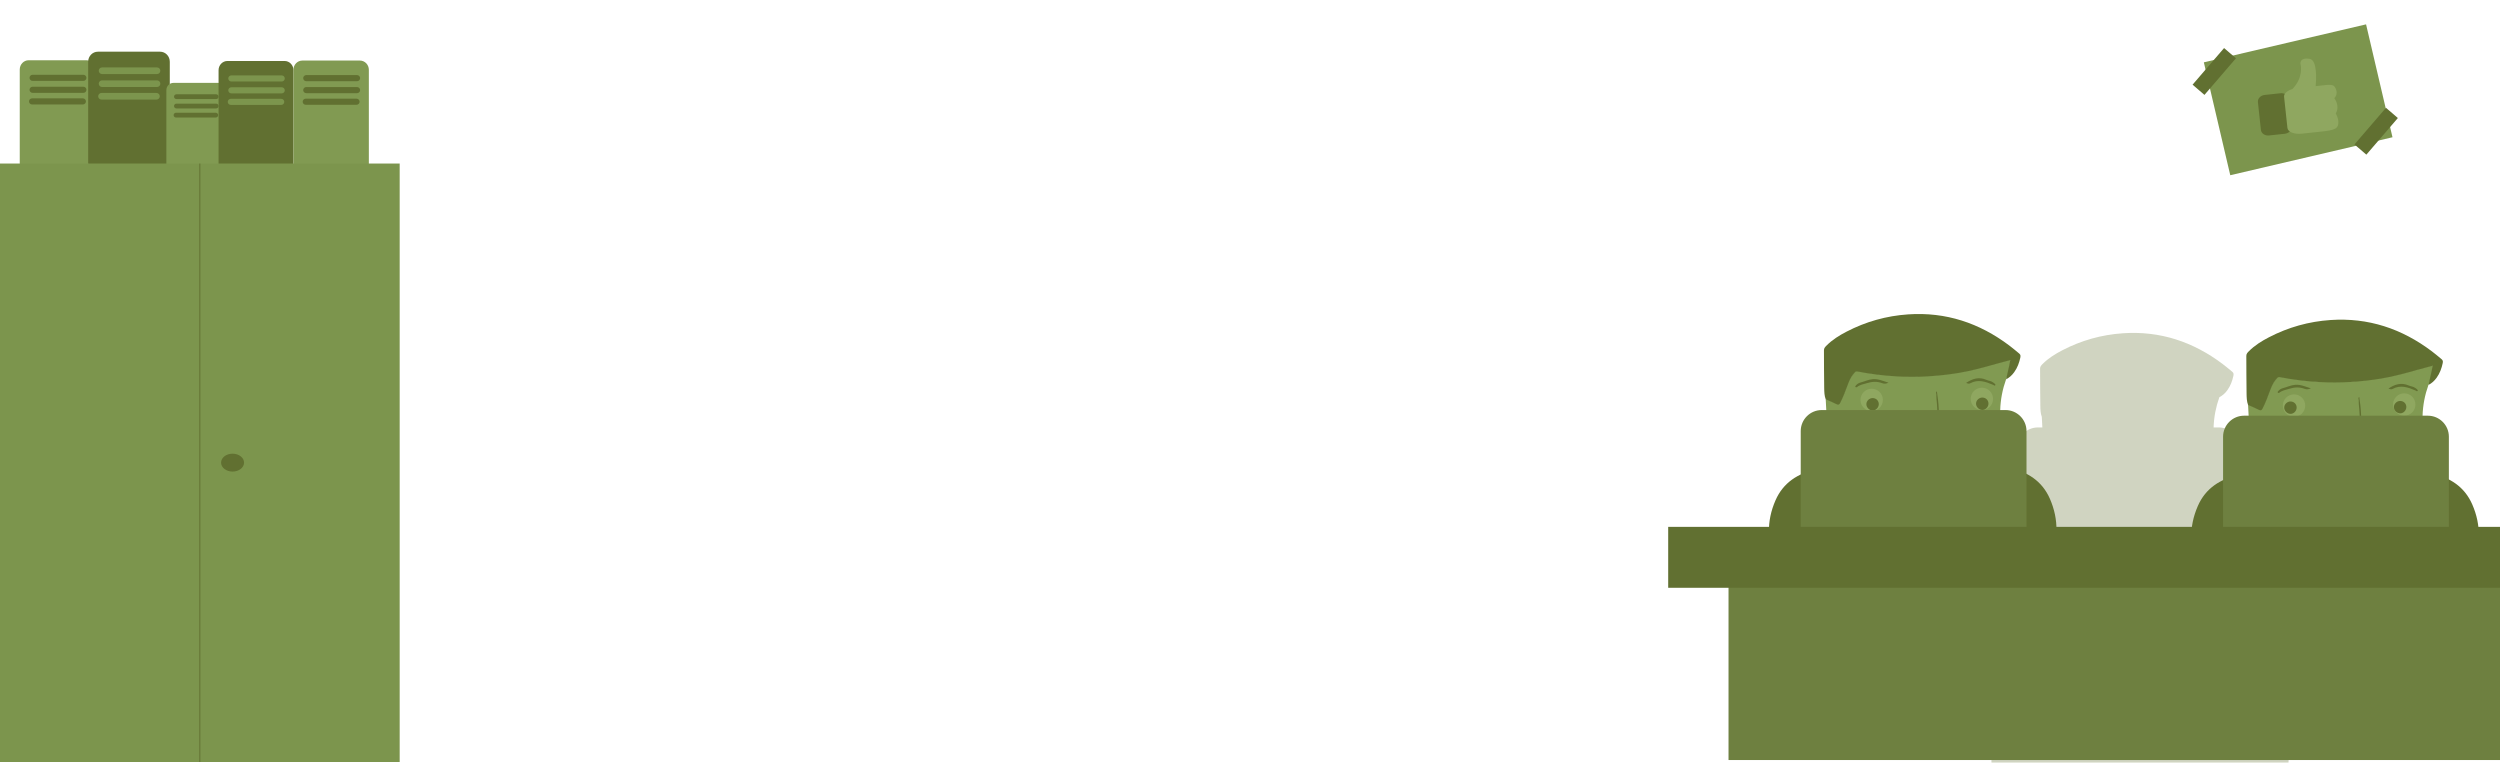 <?xml version="1.0" encoding="utf-8"?>
<!-- Generator: Adobe Illustrator 16.0.0, SVG Export Plug-In . SVG Version: 6.00 Build 0)  -->
<!DOCTYPE svg PUBLIC "-//W3C//DTD SVG 1.1//EN" "http://www.w3.org/Graphics/SVG/1.1/DTD/svg11.dtd">
<svg version="1.1" id="Layer_1" xmlns="http://www.w3.org/2000/svg" xmlns:xlink="http://www.w3.org/1999/xlink" x="0px" y="0px"
	 width="1900px" height="579.518px" viewBox="0 0 1900 579.518" enable-background="new 0 0 1900 579.518" xml:space="preserve">
<path opacity="0.3" fill="#617031" d="M1750.401,430.997h-28.812c4.317-13.192,3.688-26.53-2.085-39.758
	c-3.803-8.723-9.868-14.719-17.498-18.647v-31.994c0-8.697-7.052-15.748-15.753-15.748h-3.921
	c0.243-7.968,1.739-15.563,4.396-23.003c2.486-1.239,4.464-3.088,6.069-5.312c2.425-3.348,3.789-7.095,4.641-11.166
	c0.374-1.782-0.368-2.368-1.345-3.174c-2.293-1.891-4.566-3.814-6.943-5.604c-22.415-16.866-47.457-25.218-75.668-23.316
	c-16.269,1.098-31.634,5.417-46.093,12.917c-5.466,2.834-10.69,6.067-15.06,10.481c-0.937,0.949-1.879,1.878-1.865,3.458
	c0.083,9.457-0.002,18.916,0.189,28.366c0.052,2.783,0.11,5.649,1.126,8.344c0.127,2.67,0.276,5.34,0.408,8.01h-3.359
	c-8.702,0-15.748,7.05-15.748,15.748v32.493c-8.293,3.902-14.863,10.094-18.896,19.343c-5.598,12.828-6.369,25.759-2.469,38.563
	h-53.852v38.81h55.638v109.712h225.756C1739.258,579.518,1747.85,419.578,1750.401,430.997z"/>
<g>
	<g>
		<path fill-rule="evenodd" clip-rule="evenodd" fill="#819A52" d="M1390.729,354.323c-1.358-12.255-2.245-24.545-2.536-36.879
			c-0.11-4.65-0.427-9.297-0.649-13.946c0.841-0.455,1.53,0.054,2.227,0.375c1.732,0.793,3.48,1.561,5.229,2.325
			c2.238,0.976,2.452,0.866,3.618-1.401c1.868-3.643,3.452-7.408,4.655-11.304c1.167-3.794,3.192-7.035,5.548-10.151
			c0.945-1.259,2.025-1.696,3.574-1.394c6.396,1.244,12.835,2.2,19.322,2.848c4.708,0.473,9.422,0.911,14.151,0.984
			c9.071,0.142,18.148,0.116,27.192-0.796c13.256-1.344,26.299-3.797,39.068-7.635c4.599-1.386,9.324-2.313,13.899-3.789
			c1.032-0.335,2.267-0.268,2.014,1.199c-0.788,4.583-1.357,9.237-3.413,13.507c-2.709,7.58-4.227,15.32-4.469,23.439
			c-0.381,12.865-0.945,25.725-1.091,38.599c-0.623,0.678-1.464,0.85-2.312,0.981c-6.434,0.976-12.913,1.531-19.396,2.052
			c-4.777,0.383-9.565,0.604-14.331,1.134c-9.753,0.334-19.483,1.111-29.243,1.333c-3.795,0.09-7.589,0.325-11.39,0.271
			c-9.007,0.093-18.024,0.293-27.017-0.047c-7.477-0.285-14.98-0.247-22.431-1.074
			C1392.173,354.871,1391.355,354.939,1390.729,354.323z"/>
		<path fill-rule="evenodd" clip-rule="evenodd" fill="#617031" d="M1390.729,354.323c17.19,1.118,34.407,1.326,51.629,1.242
			c0.663,0.597,0.67,1.406,0.675,2.195c0.008,2.037,0.066,4.077-0.03,6.118c0.125,2.503,0.062,5.003,0.062,7.505
			c0.007,23.438,0.004,46.877,0,70.314c0,1.251,0.061,2.505-0.158,3.743c-0.468,2.881-0.175,5.784-0.241,8.679
			c-0.047,1.974,0.007,3.947-0.028,5.925c-0.03,1.537-0.784,2.29-2.316,2.314c-2.039,0.033-4.098,0.203-6.114-0.046
			c-3.224-0.398-6.444-0.249-9.666-0.323c-11.575-0.271-23.145-0.8-34.725-0.824c-1.044-0.002-2.113-0.072-3.071-0.592
			c-1.504-0.102-3.008-0.281-4.512-0.271c-1.165,0.014-1.603-0.24-1.466-1.549c0.659-6.407,1.209-12.821,1.816-19.234
			c0.854-9.03,1.72-18.06,2.584-27.086c0.999-10.467,2.005-20.934,3.005-31.399c0.192-2.03,0.346-4.061,0.561-6.088
			c0.102-0.951-0.274-1.264-1.2-1.306c-2.022-0.093-3.901,0.37-5.743,1.152c-2.385,1.018-4.539,2.419-6.396,4.192
			c-3.019,2.887-3.255,6.624-2.708,10.441c0.999,6.995,3.931,13.295,7.279,19.422c1.611,2.948,1.623,2.941-1.301,4.773
			c-0.164,0.633-0.669,0.963-1.179,1.26c-6.359,3.688-12.515,7.698-18.614,11.788c-1.369,0.915-2.835,1.636-4.32,2.325
			c-0.312,0.089-0.653,0.122-0.93,0.271c-2.26,1.208-2.325,1.243-3.461-1.188c-7.392-15.802-7.75-31.874-0.806-47.788
			c5.891-13.51,17.095-20.608,31.188-23.586c2.896-0.611,5.831-0.911,8.782-1.053
			C1390.312,355.605,1390.802,355.341,1390.729,354.323z"/>
		<path fill-rule="evenodd" clip-rule="evenodd" fill="#3DA7A8" d="M1386.743,460.574c0.418-0.177,0.822-0.491,1.304-0.283
			c1.078,0.465,2.212,0.295,3.318,0.271c8.544-0.188,17.08,0.382,25.616,0.541c4.786,0.085,9.594-0.055,14.363,0.327
			c3.021,0.244,6.026,0.258,9.037,0.356c1.326,0.046,1.692-0.446,1.675-1.713c-0.061-4.146-0.035-8.292-0.012-12.441
			c0.006-0.694-0.254-1.462,0.361-2.062c0.576-0.503,1.275-0.599,2-0.595c2.911,0.005,5.826-0.104,8.73,0.062
			c1.6,0.22,2.724,1.287,3.767,2.345c2.12,2.146,4.6,3.901,6.604,6.163c1.013,1.144,1.822,1.084,2.913-0.004
			c2.23-2.222,4.099-4.773,6.44-6.887c0.779-0.708,1.489-1.497,2.628-1.604c3.117-0.017,6.236-0.413,9.331,0.234
			c0.976,0.67,0.862,1.717,0.876,2.684c0.04,3.487-0.009,6.972,0.026,10.456c0.021,2.072,0.229,2.384,2.249,2.292
			c5.909-0.265,11.82-0.418,17.728-0.587c6.572-0.185,13.135-0.692,19.714-0.546c1.186,0.026,2.283,0.203,2.275,1.777
			c0.814,10.463,1.612,20.923,2.444,31.384c0.875,10.982,1.801,21.957,2.665,32.938c0.25,3.139,0.37,6.284,0.548,9.424
			c0.458,1.343-0.071,2.064-1.391,2.482c-2.321,0.729-4.729,1.062-7.071,1.735c-6.053,1.74-12.179,3.208-18.297,4.718
			c-1.307-0.178-1.419-1.217-1.521-2.193c-0.923-9.094-1.887-18.186-2.816-27.281c-1.195-11.777-2.5-23.541-3.593-35.326
			c-0.151-1.631-0.907-2.259-2.545-2.259c-18.686,0.03-37.376-0.196-56.058,0.132c-6.968,0.121-13.936,0.133-20.905,0.272
			c-2.75,0.056-2.675,0.021-2.627,2.707c0.133,7.236-0.201,14.487,0.11,21.71c0.426,10,0.227,19.994,0.371,29.99
			c0.035,2.424,0.515,4.835,0.338,7.28c-0.093,1.251-0.47,2.2-1.943,2.222c-0.503,0.015-1.006,0.01-1.497-0.106
			c-4.291-0.56-8.595-0.142-12.896-0.229c-1.488,0.028-2.984,0.092-4.47-0.158c-3.158-0.564-6.345-0.138-9.518-0.261
			c-0.966-0.039-1.955,0.078-2.831-0.488c-0.853-1.006-0.236-2.132-0.205-3.188c0.519-16.257,1.062-32.52,1.643-48.777
			C1385.952,478.917,1386.367,469.745,1386.743,460.574z"/>
		<path fill-rule="evenodd" clip-rule="evenodd" fill="#267B7B" d="M1522.787,391.756c1.043,11.378,2.002,22.762,3,34.149
			c0.945,10.789,1.813,21.595,2.968,32.363c0.161,1.502-1.268,1.905-1.067,3.093c-0.36-0.854-0.906-1.199-1.928-1.213
			c-6.49-0.104-12.964,0.432-19.453,0.552c-3.319,0.068-6.667,0.137-9.998,0.274c-3.004,0.13-5.998,0.462-9.015,0.448
			c-1.674-0.01-2.309-0.368-2.241-2.172c0.137-3.871,0.05-7.75,0.023-11.622c-0.007-0.691,0.253-1.461-0.36-2.059
			c-0.635-0.693-0.659-1.562-0.64-2.419c0.207-9.278-0.345-18.547-0.484-27.821c-0.212-13.614-0.558-27.224-0.805-40.838
			c-0.076-4.2-0.273-8.409-0.267-12.618c-0.081-1.935-0.019-3.869-0.019-5.804c0-0.783,0.065-1.556,0.604-2.193
			c6.138-0.495,12.273-1.001,18.411-1.481c5.881-0.455,11.743-1.051,17.553-2.09c0.526,5.678,1.088,11.353,1.56,17.036"/>
		<path fill-rule="evenodd" clip-rule="evenodd" fill="#617031" d="M1524.629,288.267c0.989-4.798,2.369-9.514,3.132-14.568
			c-3.798,1.013-7.447,1.925-11.066,2.958c-9.21,2.628-18.444,5.178-27.914,6.752c-15.613,2.599-31.316,3.52-47.134,2.665
			c-10.059-0.546-20.014-1.799-29.892-3.712c-1.073-0.208-1.542,0.151-2.252,0.911c-4.192,4.495-5.486,10.37-7.718,15.796
			c-0.998,2.43-2.021,4.842-3.245,7.173c-0.641,1.221-1.275,1.711-2.745,0.963c-2.683-1.371-5.492-2.485-8.252-3.706
			c-1.031-2.736-1.088-5.651-1.145-8.478c-0.193-9.599-0.106-19.208-0.191-28.812c-0.016-1.607,0.944-2.551,1.894-3.511
			c4.44-4.487,9.747-7.771,15.3-10.651c14.687-7.617,30.295-12.003,46.822-13.121c28.657-1.929,54.094,6.552,76.865,23.688
			c2.415,1.817,4.722,3.772,7.054,5.694c0.992,0.814,1.743,1.413,1.367,3.221c-0.864,4.137-2.252,7.943-4.714,11.344
			C1529.161,285.131,1527.154,287.008,1524.629,288.267z"/>
		<path fill-rule="evenodd" clip-rule="evenodd" fill="#359899" d="M1506.716,543.603c2.917-0.966,5.911-1.627,8.901-2.328
			c4.325-1.015,8.593-2.277,12.883-3.449c1.126-0.309,2.282-0.417,3.418-0.793c1.124-0.373,1.432-0.925,1.427-1.926
			c-0.064,1.815,1.433,2.204,2.627,2.445c6.589,1.339,12.547,4.014,18.055,7.849c2.408,1.674,4.646,3.478,6.129,6.014
			c0.593,1.021,1.978,1.414,2.052,2.773c0.797,3.046-0.203,4.87-3.67,4.838c-16.741-0.159-33.484-0.053-50.227-0.104
			c-1.538-0.007-3.479,0.793-4.518-1.003c-1.134-1.96-0.402-3.887,0.696-5.671C1504.562,549.19,1505.372,546.327,1506.716,543.603z"
			/>
		<path fill-rule="evenodd" clip-rule="evenodd" fill="#359899" d="M1354.55,428.995c0.229-0.225,0.426-0.503,0.694-0.668
			c7.88-4.79,15.345-10.232,23.423-14.705c0.687,2.219,2.015,4.119,3.064,6.159c0.38,0.736,0.578,1.386,0.269,2.221
			c-2.247,6.081-5.385,11.535-10.691,15.499c-4.94,3.688-10.81,3.906-15.803,0.573c-3.435-2.288-3.456-4.773-0.13-7.321
			c0.426-0.33,1.426-0.373,1.019-1.369C1355.972,428.338,1355.186,429.027,1354.55,428.995z"/>
		<path fill-rule="evenodd" clip-rule="evenodd" fill="#359899" d="M1413.979,540.774c0.394,0,0.785-0.002,1.177-0.002
			c1.092,1.176,1.177,2.753,1.617,4.176c0.711,2.321,1.313,4.678,1.773,7.066c0.003,0.215-0.047,0.413-0.153,0.602
			c0.002,0.108,0.005,0.213,0.01,0.323c-0.399,0.451-0.94,0.408-1.462,0.401c-12.101-0.179-24.197-0.017-36.296-0.092
			c-0.966-0.003-2.002,0.161-2.769-0.693c1.889-4.208,4.061-8.263,6.51-12.173c4.07-0.321,8.139-0.315,12.211-0.009
			c1.451,0.009,2.905,0.014,4.357,0.019c3.438,0.418,6.886,0.068,10.326,0.196C1412.181,540.622,1413.103,540.38,1413.979,540.774z"
			/>
		<path fill-rule="evenodd" clip-rule="evenodd" fill="#267B7B" d="M1377.877,552.555c12.079,0.022,24.159,0.049,36.238,0.065
			c1.438,0.002,2.876-0.033,4.288,0.318h-0.007c0.219,0.553,0.507,1.074,0.66,1.65c0.023,0.461,0.064,0.919,0.064,1.379
			c0.009,2.615-0.338,2.979-2.923,2.983c-12.023,0.007-24.047,0.003-36.069,0.001c-3.185,0-4.195-1.252-3.551-4.398
			c0.08-0.38,0.162-0.76,0.245-1.143C1377.175,553.126,1377.527,552.838,1377.877,552.555z"/>
		<path fill-rule="evenodd" clip-rule="evenodd" fill="#267B7B" d="M1483.105,353.877c-0.021,2.668-0.038,5.333-0.059,8.001
			c-0.987,2.553-3.024,4.339-4.71,6.381c-0.67,0.811-1.303,0.113-1.808-0.358c-1.474-1.383-2.859-2.845-4.305-4.251
			c-2.013-2.073-4.141-4.034-6.093-6.161c-1.123-1.224-1.942-1.038-2.838,0.132c-1.799,2.343-3.864,4.462-5.656,6.812
			c-1.449,1.679-2.894,3.356-4.317,5.055c-1.298,1.551-1.849,1.646-3.411,0.377c-2.469-2.016-5.22-3.691-7.401-6.057
			c-0.051-2.745-0.102-5.494-0.15-8.243c8.27-0.305,16.542-0.588,24.811-0.922C1472.482,354.428,1477.794,354.137,1483.105,353.877z
			"/>
		<path fill-rule="evenodd" clip-rule="evenodd" fill="#8FA760" d="M1514.719,303.292c-0.053,4.711-3.915,8.422-8.681,8.349
			c-4.622-0.075-8.321-3.874-8.301-8.534c0.012-4.725,3.831-8.483,8.583-8.446C1511.042,294.698,1514.77,298.527,1514.719,303.292z"
			/>
		<path fill-rule="evenodd" clip-rule="evenodd" fill="#8FA760" d="M1430.969,303.975c-0.01,4.725-3.828,8.491-8.574,8.456
			c-4.65-0.028-8.387-3.774-8.41-8.424c-0.024-4.747,3.746-8.553,8.477-8.56C1427.197,295.442,1430.977,299.23,1430.969,303.975z"/>
		<path fill-rule="evenodd" clip-rule="evenodd" fill="#267B7B" d="M1424.267,325.767c7.953,5.468,16.594,9.279,26.154,10.89
			c18.242,3.068,35.104-0.413,50.539-10.661c0.219-0.145,0.439-0.28,0.668-0.408c0.045-0.025,0.118-0.002,0.184-0.002
			c-0.583,1.393-0.83,1.677-3.191,3.393c-6.686,4.843-14.284,7.517-22.283,9.009c-12.214,2.28-24.331,1.826-36.151-2.27
			c-5.931-2.054-11.568-4.699-15.979-9.384C1424.053,326.125,1424.071,325.937,1424.267,325.767z"/>
		<path fill-rule="evenodd" clip-rule="evenodd" fill="#617031" d="M1472.034,297.439c0.64,4.264,1.199,8.536,1.374,12.856
			c0.198,4.782,0.398,9.559,0.635,14.335c0.045,0.954-0.479,1.379-1.246,1.442c-5.994,0.515-11.898,0.07-17.645-1.829
			c-0.133-0.045-0.21-0.271-0.562-0.748c1.355,0,2.432,0.01,3.504-0.001c3.938-0.043,7.868,0.091,11.802-0.352
			c1.803-0.2,2.552-0.898,2.575-2.703c0.066-5.778-0.113-11.538-0.739-17.287c-0.118-1.106-0.061-2.23-0.08-3.346
			C1471.618,298.992,1470.889,298.062,1472.034,297.439z"/>
		<path fill-rule="evenodd" clip-rule="evenodd" fill="#617031" d="M1435.291,290.859c-2.008,0.879-3.33,0.938-4.863,0.348
			c-3.751-1.438-7.544-1.243-11.388-0.058c-2.663,0.823-5.467,1.201-7.735,3.026c-0.308,0.245-0.799,0.293-1.104-0.006
			c-0.458-0.453-0.018-0.851,0.241-1.181c0.919-1.179,2.295-1.955,3.581-2.283c3.084-0.786,5.933-2.253,9.23-2.53
			C1427.476,287.821,1431.007,289.517,1435.291,290.859z"/>
		<path fill-rule="evenodd" clip-rule="evenodd" fill="#617031" d="M1494.206,291.032c4.82-3.258,9.813-4.854,15.505-2.325
			c1.572,0.694,3.426,0.75,4.887,1.84c0.363,0.27,0.788,0.471,1.1,0.788c0.391,0.401,1.124,0.914,0.734,1.444
			c-0.519,0.705-1.073-0.052-1.656-0.3c-5.666-2.41-11.396-4.46-17.435-1.169C1496.191,291.937,1495.256,291.344,1494.206,291.032z"
			/>
		<path fill-rule="evenodd" clip-rule="evenodd" fill="#3DA7A8" d="M1456.895,344.097c4.804,2.483,9.7,2.235,14.948,0.476
			C1467.695,350.111,1461.229,349.799,1456.895,344.097z"/>
		<path fill-rule="evenodd" clip-rule="evenodd" fill="#3DA7A8" d="M1442.508,363.808c2.784,1.498,5.126,3.616,7.493,5.639
			c1.614,1.38,2.297,0.628,3.256-0.53c1.366-1.653,2.515-3.511,4.317-4.771c2.325,1.714,3.921,3.942,3.674,6.896
			c-0.659,8-1.762,15.958-2.625,23.939c-1.349,12.427-2.841,24.837-4.187,37.269c-0.192,1.764-0.367,3.534-0.604,5.295
			c-0.355,2.658-0.889,5.317,0.083,7.965c-3.836,0.018-7.67,0.043-11.509,0.062c-0.025-7.027-0.082-14.055-0.075-21.074
			c0.019-19.644,0.06-39.28,0.1-58.921C1442.431,364.99,1442.479,364.398,1442.508,363.808z"/>
		<path fill-rule="evenodd" clip-rule="evenodd" fill="#267B7B" d="M1453.915,445.509c-1.223-0.955-1.361-2.194-1.189-3.665
			c1.435-12.185,2.823-24.377,4.211-36.57c1.327-11.667,2.631-23.341,3.955-35.013c0.054-0.486-0.029-0.91-0.283-1.312
			c-1.013-1.604-2.025-3.201-3.034-4.803c1.766-3.023,4.367-5.375,6.518-8.088c0.379-0.483,0.704-0.451,1.103-0.015
			c2.293,2.525,5.012,4.635,7.137,7.322c0.239,1.233-0.488,2.155-1.086,3.074c-1.206,1.87-1.442,3.827-1.197,6.029
			c0.928,8.43,1.702,16.881,2.573,25.314c0.881,8.505,1.725,17.011,2.583,25.512c0.574,5.76,1.169,11.516,1.716,17.275
			c0.188,1.96,0.274,4.063-2.197,4.928c-2.812,2.94-5.668,5.842-8.418,8.845c-0.889,0.974-1.412,1.114-2.448,0.135
			C1460.608,451.423,1457.239,448.487,1453.915,445.509z"/>
		<path fill-rule="evenodd" clip-rule="evenodd" fill="#3DA7A8" d="M1474.723,445.499c1.735-1.402,1.841-3.226,1.629-5.296
			c-1.759-16.979-3.441-33.969-5.16-50.953c-0.586-5.815-1.082-11.642-1.894-17.428c-0.484-3.483,1.714-5.757,3.033-8.456
			c1.716,1.127,2.958,2.755,4.41,4.16c0.673,0.656,1.041,0.939,1.752-0.028c1.428-1.936,3.024-3.752,4.554-5.62
			c0.19,9.061,0.38,18.118,0.562,27.18c0.269,13.194,0.427,26.393,0.841,39.582c0.18,5.645,0.23,11.287,0.267,16.931
			C1481.385,445.548,1478.056,445.521,1474.723,445.499z"/>
		<path fill-rule="evenodd" clip-rule="evenodd" fill="#617031" d="M1506.515,302.14c2.658,0,4.674,1.934,4.72,4.525
			c0.044,2.605-2.161,4.922-4.658,4.888c-2.58-0.035-4.798-2.27-4.792-4.82C1501.796,304.312,1504.029,302.143,1506.515,302.14z"/>
		<path fill-rule="evenodd" clip-rule="evenodd" fill="#617031" d="M1427.881,307.22c-0.033,2.518-2.199,4.737-4.624,4.732
			c-2.555-0.003-4.807-2.237-4.825-4.782c-0.017-2.497,2.304-4.697,4.887-4.635C1425.945,302.6,1427.91,304.615,1427.881,307.22z"/>
	</g>
	<path fill-rule="evenodd" clip-rule="evenodd" fill="#617031" d="M1518.547,373.735c-0.102-0.952,0.276-1.266,1.206-1.309
		c2.019-0.09,3.897,0.373,5.737,1.155c2.387,1.013,4.539,2.415,6.395,4.191c3.018,2.886,3.258,6.623,2.708,10.44
		c-0.999,6.994-3.928,13.297-7.277,19.421c-1.612,2.949-1.624,2.943,1.3,4.776c0.168,0.628,0.669,0.963,1.181,1.255
		c6.355,3.688,12.512,7.701,18.617,11.792c1.362,0.917,2.828,1.637,4.315,2.325c0.313,0.088,0.651,0.119,0.932,0.27
		c2.262,1.209,2.321,1.244,3.461-1.188c7.392-15.803,7.748-31.875,0.805-47.79c-5.892-13.504-17.094-20.606-31.188-23.584
		c-2.898-0.611-5.833-0.911-8.783-1.051c-0.989-0.047-1.477-0.313-1.405-1.328"/>
	<path fill-rule="evenodd" clip-rule="evenodd" fill="#359899" d="M1552.729,427.783c-0.229-0.226-0.426-0.505-0.694-0.67
		c-7.878-4.788-15.347-10.229-23.421-14.703c-0.687,2.218-2.019,4.118-3.064,6.155c-0.383,0.738-0.58,1.388-0.27,2.224
		c2.245,6.081,5.386,11.534,10.695,15.5c4.934,3.689,10.807,3.907,15.8,0.572c3.435-2.29,3.454-4.774,0.13-7.324
		c-0.427-0.323-1.426-0.368-1.021-1.366C1551.307,427.129,1552.091,427.812,1552.729,427.783z"/>
	<path fill-rule="evenodd" clip-rule="evenodd" fill="#267B7B" d="M1505.804,552.555c16.592,0.022,33.183,0.049,49.776,0.065
		c1.98,0.002,3.952-0.033,5.888,0.318h-0.008c0.301,0.553,0.701,1.074,0.911,1.65c0.029,0.461,0.086,0.919,0.09,1.379
		c0.013,2.615-0.463,2.979-4.018,2.983c-16.518,0.007-33.031,0.003-49.55,0.001c-4.378,0-5.76-1.252-4.877-4.398
		c0.108-0.38,0.222-0.76,0.333-1.143C1504.832,553.126,1505.318,552.838,1505.804,552.555z"/>
</g>
<path fill="#6E8040" d="M1540.146,403.462c0,8.839-7.162,16.002-15.999,16.002h-139.601c-8.841,0-15.999-7.163-15.999-16.002
	v-75.832c0-8.834,7.158-15.996,15.999-15.996h139.601c8.837,0,15.999,7.162,15.999,15.996V403.462z"/>
<path fill-rule="evenodd" clip-rule="evenodd" fill="#359899" d="M1853.133,388.87c-0.246-0.243-0.46-0.546-0.746-0.721
	c-8.494-5.163-16.541-11.029-25.246-15.852c-0.74,2.394-2.176,4.439-3.305,6.638c-0.408,0.795-0.623,1.496-0.29,2.396
	c2.422,6.552,5.807,12.432,11.525,16.703c5.323,3.978,11.651,4.214,17.036,0.62c3.695-2.469,3.721-5.144,0.136-7.892
	c-0.458-0.354-1.535-0.401-1.099-1.476C1851.599,388.164,1852.448,388.902,1853.133,388.87z"/>
<g>
	<g>
		<path fill-rule="evenodd" clip-rule="evenodd" fill="#819A52" d="M1711.725,358.614c-1.361-12.259-2.249-24.549-2.54-36.88
			c-0.108-4.65-0.425-9.295-0.648-13.944c0.843-0.456,1.529,0.052,2.228,0.375c1.733,0.794,3.48,1.559,5.231,2.32
			c2.234,0.981,2.451,0.87,3.614-1.397c1.872-3.64,3.454-7.409,4.656-11.306c1.168-3.792,3.191-7.034,5.547-10.151
			c0.945-1.256,2.025-1.692,3.579-1.394c6.391,1.249,12.833,2.204,19.318,2.85c4.707,0.47,9.421,0.913,14.15,0.984
			c9.074,0.142,18.148,0.117,27.195-0.798c13.255-1.341,26.296-3.797,39.065-7.635c4.603-1.382,9.326-2.31,13.899-3.788
			c1.034-0.334,2.267-0.267,2.016,1.198c-0.79,4.583-1.356,9.24-3.415,13.509c-2.708,7.578-4.227,15.32-4.467,23.439
			c-0.383,12.865-0.946,25.728-1.093,38.599c-0.619,0.678-1.462,0.851-2.312,0.981c-6.433,0.979-12.911,1.532-19.397,2.052
			c-4.774,0.381-9.563,0.605-14.328,1.134c-9.752,0.336-19.482,1.113-29.242,1.334c-3.794,0.086-7.59,0.323-11.393,0.268
			c-9.006,0.096-18.021,0.294-27.017-0.045c-7.476-0.283-14.976-0.245-22.427-1.076
			C1713.168,359.16,1712.351,359.228,1711.725,358.614z"/>
		<path fill-rule="evenodd" clip-rule="evenodd" fill="#617031" d="M1711.725,358.614c17.189,1.112,34.403,1.324,51.625,1.244
			c0.663,0.593,0.673,1.402,0.675,2.19c0.012,2.037,0.068,4.079-0.028,6.12c0.126,2.501,0.06,5.005,0.06,7.505
			c0.007,23.439,0.004,46.879,0,70.314c0,1.249,0.063,2.505-0.156,3.742c-0.47,2.884-0.173,5.785-0.24,8.68
			c-0.05,1.974,0.004,3.949-0.031,5.924c-0.03,1.538-0.781,2.291-2.313,2.317c-2.042,0.035-4.101,0.201-6.117-0.049
			c-3.222-0.396-6.444-0.248-9.662-0.321c-11.576-0.273-23.146-0.798-34.724-0.827c-1.046,0-2.115-0.07-3.074-0.588
			c-1.506-0.104-3.009-0.283-4.511-0.273c-1.166,0.013-1.605-0.238-1.466-1.549c0.661-6.406,1.209-12.823,1.815-19.235
			c0.853-9.027,1.719-18.057,2.58-27.086c1.001-10.465,2.009-20.929,3.006-31.396c0.193-2.03,0.347-4.062,0.565-6.089
			c0.098-0.955-0.275-1.265-1.204-1.306c-2.021-0.096-3.901,0.369-5.74,1.15c-2.388,1.02-4.54,2.418-6.396,4.194
			c-3.021,2.885-3.258,6.622-2.708,10.439c0.996,6.997,3.929,13.298,7.276,19.425c1.614,2.945,1.624,2.937-1.299,4.771
			c-0.165,0.631-0.668,0.964-1.179,1.258c-6.357,3.688-12.514,7.701-18.616,11.792c-1.366,0.912-2.831,1.636-4.32,2.325
			c-0.312,0.086-0.649,0.121-0.928,0.271c-2.264,1.207-2.323,1.24-3.463-1.189c-7.392-15.805-7.748-31.877-0.803-47.793
			c5.89-13.506,17.094-20.606,31.188-23.581c2.896-0.615,5.833-0.915,8.78-1.053
			C1711.305,359.896,1711.794,359.629,1711.725,358.614z"/>
		<path fill-rule="evenodd" clip-rule="evenodd" fill="#3DA7A8" d="M1707.737,464.865c0.418-0.176,0.822-0.49,1.306-0.285
			c1.075,0.466,2.212,0.296,3.314,0.271c8.544-0.19,17.08,0.381,25.619,0.541c4.782,0.089,9.594-0.055,14.36,0.328
			c3.021,0.243,6.027,0.257,9.037,0.354c1.326,0.045,1.692-0.449,1.676-1.714c-0.06-4.144-0.036-8.292-0.01-12.438
			c0.005-0.695-0.257-1.466,0.361-2.061c0.573-0.51,1.277-0.602,2-0.598c2.908,0.006,5.823-0.105,8.728,0.062
			c1.6,0.221,2.722,1.289,3.766,2.347c2.121,2.144,4.603,3.9,6.606,6.162c1.013,1.145,1.821,1.084,2.913-0.005
			c2.229-2.222,4.097-4.771,6.44-6.889c0.777-0.706,1.487-1.496,2.63-1.599c3.114-0.021,6.235-0.417,9.327,0.234
			c0.979,0.666,0.866,1.712,0.876,2.68c0.04,3.489-0.007,6.971,0.03,10.457c0.018,2.071,0.225,2.385,2.245,2.291
			c5.912-0.265,11.821-0.418,17.731-0.584c6.568-0.185,13.131-0.693,19.713-0.55c1.185,0.028,2.282,0.205,2.275,1.78
			c0.812,10.463,1.608,20.923,2.441,31.384c0.878,10.979,1.801,21.957,2.669,32.937c0.248,3.14,0.369,6.282,0.546,9.426
			c0.46,1.342-0.07,2.063-1.39,2.479c-2.321,0.732-4.731,1.063-7.071,1.736c-6.055,1.742-12.182,3.207-18.298,4.718
			c-1.31-0.176-1.421-1.215-1.52-2.19c-0.922-9.098-1.89-18.188-2.817-27.278c-1.196-11.779-2.498-23.546-3.595-35.333
			c-0.149-1.628-0.905-2.259-2.541-2.256c-18.688,0.028-37.377-0.199-56.062,0.13c-6.969,0.12-13.936,0.136-20.904,0.273
			c-2.751,0.055-2.671,0.021-2.628,2.707c0.135,7.238-0.198,14.485,0.111,21.712c0.429,9.996,0.225,19.991,0.37,29.984
			c0.035,2.429,0.515,4.841,0.336,7.285c-0.09,1.251-0.464,2.199-1.94,2.219c-0.503,0.021-1.002,0.012-1.499-0.106
			c-4.287-0.558-8.594-0.139-12.891-0.224c-1.492,0.025-2.986,0.087-4.471-0.161c-3.158-0.562-6.348-0.139-9.517-0.262
			c-0.97-0.04-1.959,0.078-2.833-0.489c-0.854-1.006-0.235-2.132-0.205-3.183c0.518-16.261,1.06-32.522,1.642-48.781
			C1706.944,483.204,1707.36,474.035,1707.737,464.865z"/>
		<path fill-rule="evenodd" clip-rule="evenodd" fill="#267B7B" d="M1843.779,396.043c1.046,11.381,2.002,22.767,3,34.15
			c0.944,10.791,1.816,21.596,2.969,32.365c0.162,1.499-1.267,1.902-1.065,3.093c-0.359-0.855-0.909-1.199-1.927-1.212
			c-6.494-0.107-12.969,0.428-19.452,0.553c-3.323,0.063-6.672,0.135-10.002,0.273c-3.003,0.128-5.996,0.459-9.016,0.444
			c-1.674-0.01-2.309-0.366-2.24-2.172c0.135-3.871,0.049-7.752,0.021-11.622c-0.006-0.691,0.257-1.461-0.357-2.054
			c-0.633-0.696-0.66-1.564-0.642-2.422c0.21-9.28-0.343-18.546-0.482-27.821c-0.214-13.612-0.561-27.224-0.807-40.836
			c-0.076-4.202-0.273-8.409-0.263-12.62c-0.084-1.936-0.021-3.871-0.021-5.806c0-0.779,0.066-1.557,0.604-2.192
			c6.137-0.493,12.271-1.002,18.41-1.479c5.882-0.455,11.742-1.054,17.552-2.092c0.526,5.681,1.088,11.352,1.56,17.037"/>
		<path fill-rule="evenodd" clip-rule="evenodd" fill="#617031" d="M1845.621,292.556c0.993-4.798,2.372-9.514,3.135-14.569
			c-3.798,1.011-7.45,1.929-11.066,2.96c-9.213,2.628-18.447,5.178-27.914,6.752c-15.614,2.597-31.315,3.518-47.135,2.664
			c-10.057-0.545-20.014-1.799-29.887-3.711c-1.078-0.21-1.55,0.146-2.259,0.909c-4.192,4.497-5.488,10.372-7.72,15.796
			c-0.994,2.432-2.016,4.845-3.24,7.17c-0.645,1.223-1.277,1.716-2.748,0.966c-2.683-1.369-5.489-2.485-8.251-3.705
			c-1.03-2.738-1.087-5.653-1.146-8.479c-0.19-9.601-0.104-19.208-0.19-28.812c-0.017-1.605,0.943-2.552,1.896-3.511
			c4.438-4.487,9.745-7.771,15.299-10.649c14.687-7.618,30.294-12.007,46.82-13.121c28.66-1.934,54.097,6.552,76.868,23.688
			c2.412,1.817,4.72,3.771,7.052,5.693c0.993,0.814,1.746,1.411,1.367,3.223c-0.864,4.134-2.253,7.941-4.713,11.342
			C1850.155,289.42,1848.146,291.299,1845.621,292.556z"/>
		<path fill-rule="evenodd" clip-rule="evenodd" fill="#359899" d="M1827.71,547.892c2.918-0.968,5.909-1.631,8.9-2.328
			c4.324-1.015,8.595-2.275,12.882-3.449c1.126-0.307,2.285-0.417,3.421-0.793c1.122-0.377,1.429-0.928,1.426-1.924
			c-0.063,1.813,1.431,2.201,2.628,2.445c6.586,1.337,12.545,4.012,18.053,7.848c2.407,1.672,4.646,3.479,6.128,6.013
			c0.593,1.022,1.978,1.414,2.054,2.774c0.798,3.047-0.201,4.867-3.669,4.835c-16.742-0.156-33.484-0.05-50.229-0.106
			c-1.539-0.003-3.479,0.795-4.517-1.001c-1.136-1.958-0.401-3.886,0.697-5.673C1825.555,553.48,1826.366,550.617,1827.71,547.892z"
			/>
		<path fill-rule="evenodd" clip-rule="evenodd" fill="#359899" d="M1675.542,433.286c0.229-0.227,0.428-0.505,0.696-0.668
			c7.879-4.792,15.348-10.233,23.422-14.709c0.685,2.222,2.016,4.121,3.066,6.158c0.377,0.741,0.576,1.389,0.267,2.225
			c-2.247,6.078-5.385,11.534-10.692,15.5c-4.94,3.686-10.81,3.905-15.803,0.571c-3.435-2.289-3.455-4.773-0.127-7.323
			c0.423-0.325,1.423-0.37,1.018-1.366C1676.968,432.629,1676.178,433.315,1675.542,433.286z"/>
		<path fill-rule="evenodd" clip-rule="evenodd" fill="#359899" d="M1734.972,545.061c0.394,0,0.785-0.002,1.18-0.002
			c1.093,1.178,1.176,2.753,1.615,4.177c0.71,2.324,1.314,4.679,1.772,7.069c0.007,0.213-0.045,0.413-0.15,0.598
			c0,0.108,0.004,0.215,0.007,0.323c-0.399,0.456-0.936,0.409-1.462,0.402c-12.097-0.178-24.197-0.017-36.296-0.09
			c-0.963-0.005-2.002,0.16-2.767-0.692c1.887-4.211,4.059-8.268,6.508-12.174c4.073-0.324,8.141-0.314,12.211-0.008
			c1.456,0.007,2.907,0.012,4.359,0.018c3.436,0.415,6.884,0.067,10.324,0.197C1733.175,544.913,1734.096,544.669,1734.972,545.061z
			"/>
		<path fill-rule="evenodd" clip-rule="evenodd" fill="#267B7B" d="M1698.871,556.846c12.08,0.02,24.159,0.047,36.237,0.064
			c1.439,0.002,2.878-0.034,4.287,0.315l-0.003,0.001c0.213,0.552,0.506,1.078,0.657,1.652c0.022,0.457,0.065,0.918,0.065,1.376
			c0.009,2.617-0.335,2.981-2.921,2.983c-12.025,0.007-24.051,0.005-36.071,0c-3.187,0-4.195-1.248-3.55-4.394
			c0.077-0.382,0.16-0.76,0.242-1.145C1698.167,557.416,1698.52,557.129,1698.871,556.846z"/>
		<path fill-rule="evenodd" clip-rule="evenodd" fill="#267B7B" d="M1804.1,358.166c-0.021,2.667-0.037,5.335-0.059,8.001
			c-0.989,2.552-3.023,4.341-4.709,6.38c-0.671,0.814-1.306,0.113-1.805-0.356c-1.477-1.381-2.863-2.845-4.308-4.249
			c-2.014-2.075-4.144-4.037-6.093-6.163c-1.126-1.224-1.941-1.038-2.841,0.131c-1.801,2.344-3.861,4.462-5.653,6.811
			c-1.449,1.677-2.895,3.356-4.318,5.059c-1.296,1.549-1.848,1.644-3.41,0.373c-2.47-2.013-5.218-3.689-7.401-6.057
			c-0.05-2.744-0.1-5.493-0.153-8.237c8.271-0.305,16.544-0.588,24.811-0.923C1793.477,358.719,1798.786,358.425,1804.1,358.166z"/>
		<path fill-rule="evenodd" clip-rule="evenodd" fill="#8FA760" d="M1835.711,307.583c-0.053,4.712-3.912,8.423-8.684,8.346
			c-4.619-0.073-8.314-3.871-8.298-8.531c0.014-4.729,3.831-8.484,8.581-8.45C1832.035,298.985,1835.765,302.816,1835.711,307.583z"
			/>
		<path fill-rule="evenodd" clip-rule="evenodd" fill="#8FA760" d="M1751.962,308.266c-0.012,4.725-3.825,8.489-8.572,8.454
			c-4.653-0.03-8.388-3.771-8.411-8.424c-0.026-4.745,3.742-8.552,8.478-8.559C1748.189,299.733,1751.973,303.522,1751.962,308.266z
			"/>
		<path fill-rule="evenodd" clip-rule="evenodd" fill="#267B7B" d="M1745.262,330.058c7.951,5.466,16.593,9.279,26.151,10.883
			c18.247,3.071,35.107-0.408,50.541-10.656c0.218-0.146,0.438-0.28,0.669-0.406c0.044-0.025,0.117-0.003,0.181-0.002
			c-0.58,1.391-0.828,1.676-3.191,3.391c-6.686,4.844-14.282,7.517-22.282,9.009c-12.215,2.282-24.328,1.825-36.15-2.271
			c-5.928-2.053-11.565-4.702-15.979-9.383C1745.045,330.416,1745.065,330.226,1745.262,330.058z"/>
		<path fill-rule="evenodd" clip-rule="evenodd" fill="#617031" d="M1793.026,301.729c0.644,4.265,1.199,8.539,1.376,12.854
			c0.196,4.778,0.398,9.56,0.633,14.34c0.047,0.951-0.477,1.377-1.246,1.442c-5.992,0.51-11.896,0.067-17.642-1.831
			c-0.135-0.046-0.211-0.27-0.562-0.748c1.357,0,2.432,0.007,3.503-0.002c3.938-0.042,7.868,0.088,11.804-0.353
			c1.799-0.203,2.548-0.896,2.571-2.703c0.07-5.776-0.111-11.536-0.738-17.283c-0.118-1.108-0.058-2.234-0.079-3.353
			C1792.613,303.282,1791.881,302.353,1793.026,301.729z"/>
		<path fill-rule="evenodd" clip-rule="evenodd" fill="#617031" d="M1756.284,295.145c-2.005,0.881-3.327,0.941-4.861,0.354
			c-3.753-1.438-7.547-1.246-11.391-0.063c-2.663,0.824-5.467,1.204-7.731,3.026c-0.312,0.245-0.802,0.297-1.106-0.005
			c-0.46-0.451-0.017-0.851,0.242-1.183c0.921-1.179,2.293-1.954,3.58-2.283c3.087-0.785,5.935-2.252,9.232-2.528
			C1748.468,292.106,1752.001,293.807,1756.284,295.145z"/>
		<path fill-rule="evenodd" clip-rule="evenodd" fill="#617031" d="M1815.198,295.321c4.823-3.254,9.813-4.852,15.507-2.325
			c1.568,0.696,3.428,0.75,4.887,1.841c0.362,0.268,0.789,0.468,1.099,0.784c0.396,0.403,1.123,0.918,0.734,1.444
			c-0.52,0.709-1.072-0.047-1.653-0.298c-5.666-2.407-11.397-4.46-17.438-1.166C1817.186,296.225,1816.251,295.631,1815.198,295.321
			z"/>
		<path fill-rule="evenodd" clip-rule="evenodd" fill="#3DA7A8" d="M1777.889,348.385c4.805,2.483,9.696,2.232,14.946,0.475
			C1788.689,354.4,1782.224,354.086,1777.889,348.385z"/>
		<path fill-rule="evenodd" clip-rule="evenodd" fill="#3DA7A8" d="M1763.503,368.095c2.783,1.499,5.123,3.618,7.491,5.64
			c1.612,1.378,2.296,0.63,3.255-0.527c1.369-1.656,2.515-3.512,4.317-4.775c2.323,1.717,3.919,3.944,3.678,6.897
			c-0.661,8.001-1.763,15.955-2.63,23.941c-1.345,12.426-2.839,24.839-4.183,37.269c-0.193,1.764-0.366,3.533-0.603,5.295
			c-0.358,2.658-0.894,5.315,0.083,7.962c-3.838,0.021-7.673,0.041-11.511,0.066c-0.028-7.027-0.082-14.058-0.076-21.081
			c0.017-19.637,0.06-39.278,0.098-58.916C1763.423,369.275,1763.473,368.687,1763.503,368.095z"/>
		<path fill-rule="evenodd" clip-rule="evenodd" fill="#267B7B" d="M1774.912,449.796c-1.226-0.955-1.362-2.195-1.192-3.659
			c1.436-12.188,2.824-24.379,4.21-36.572c1.329-11.673,2.63-23.343,3.954-35.014c0.059-0.486-0.026-0.911-0.279-1.311
			c-1.013-1.607-2.025-3.205-3.038-4.806c1.769-3.022,4.37-5.371,6.519-8.089c0.38-0.481,0.705-0.448,1.103-0.012
			c2.292,2.525,5.011,4.633,7.139,7.319c0.241,1.234-0.493,2.156-1.086,3.078c-1.207,1.865-1.442,3.825-1.201,6.027
			c0.93,8.433,1.704,16.879,2.579,25.312c0.879,8.503,1.724,17.011,2.579,25.515c0.577,5.757,1.171,11.515,1.716,17.275
			c0.187,1.961,0.273,4.065-2.196,4.927c-2.815,2.939-5.668,5.843-8.416,8.846c-0.892,0.971-1.413,1.111-2.449,0.137
			C1781.601,455.71,1778.234,452.779,1774.912,449.796z"/>
		<path fill-rule="evenodd" clip-rule="evenodd" fill="#3DA7A8" d="M1795.717,449.788c1.736-1.402,1.842-3.228,1.627-5.295
			c-1.759-16.979-3.439-33.969-5.16-50.957c-0.59-5.812-1.079-11.64-1.891-17.427c-0.486-3.483,1.714-5.755,3.033-8.456
			c1.712,1.131,2.962,2.756,4.407,4.164c0.676,0.654,1.041,0.938,1.754-0.032c1.428-1.936,3.024-3.754,4.554-5.618
			c0.188,9.06,0.38,18.12,0.564,27.183c0.269,13.19,0.423,26.391,0.84,39.581c0.176,5.644,0.229,11.286,0.265,16.933
			C1802.379,449.836,1799.049,449.811,1795.717,449.788z"/>
		<path fill-rule="evenodd" clip-rule="evenodd" fill="#617031" d="M1824.096,304.721c2.662,0,4.675,1.936,4.721,4.529
			c0.045,2.603-2.162,4.922-4.657,4.887c-2.58-0.035-4.8-2.27-4.79-4.818C1819.377,306.895,1821.614,304.723,1824.096,304.721z"/>
		<path fill-rule="evenodd" clip-rule="evenodd" fill="#617031" d="M1745.462,309.805c-0.03,2.517-2.195,4.733-4.624,4.73
			c-2.552-0.003-4.807-2.237-4.821-4.783c-0.017-2.495,2.303-4.695,4.885-4.63C1743.529,305.184,1745.491,307.2,1745.462,309.805z"
			/>
	</g>
	<path fill-rule="evenodd" clip-rule="evenodd" fill="#617031" d="M1839.539,378.022c-0.099-0.951,0.279-1.264,1.205-1.308
		c2.021-0.09,3.897,0.374,5.74,1.153c2.387,1.018,4.54,2.42,6.396,4.193c3.015,2.889,3.255,6.624,2.71,10.443
		c-1.001,6.995-3.931,13.293-7.28,19.42c-1.612,2.946-1.626,2.94,1.299,4.775c0.165,0.631,0.67,0.963,1.18,1.256
		c6.358,3.688,12.515,7.698,18.617,11.792c1.366,0.913,2.831,1.634,4.317,2.323c0.312,0.09,0.652,0.124,0.93,0.271
		c2.262,1.206,2.323,1.243,3.461-1.188c7.392-15.804,7.75-31.877,0.806-47.791c-5.893-13.506-17.094-20.608-31.189-23.584
		c-2.895-0.611-5.831-0.911-8.78-1.051c-0.988-0.048-1.476-0.312-1.406-1.329"/>
	<path fill-rule="evenodd" clip-rule="evenodd" fill="#359899" d="M1873.723,432.071c-0.23-0.225-0.427-0.504-0.696-0.666
		c-7.875-4.792-15.345-10.236-23.421-14.707c-0.683,2.221-2.016,4.119-3.064,6.156c-0.379,0.736-0.576,1.391-0.267,2.226
		c2.245,6.079,5.383,11.533,10.692,15.496c4.938,3.69,10.81,3.909,15.803,0.578c3.432-2.294,3.453-4.777,0.129-7.329
		c-0.429-0.323-1.428-0.368-1.02-1.369C1872.3,431.415,1873.088,432.099,1873.723,432.071z"/>
	<path fill-rule="evenodd" clip-rule="evenodd" fill="#267B7B" d="M1826.797,556.846c16.591,0.02,33.185,0.047,49.78,0.064
		c1.974,0.002,3.951-0.034,5.886,0.315l-0.01,0.001c0.302,0.552,0.701,1.078,0.913,1.652c0.028,0.457,0.087,0.918,0.087,1.376
		c0.013,2.617-0.464,2.981-4.018,2.983c-16.516,0.007-33.031,0.005-49.547,0c-4.379,0-5.765-1.248-4.882-4.394
		c0.108-0.382,0.224-0.76,0.338-1.145C1825.826,557.416,1826.312,557.129,1826.797,556.846z"/>
</g>
<path fill="#6E8040" d="M1861.143,407.75c0,8.836-7.165,16.003-16.004,16.003H1705.54c-8.839,0-16.001-7.167-16.001-16.003v-75.829
	c0-8.837,7.162-16.001,16.001-16.001h139.599c8.839,0,16.004,7.164,16.004,16.001V407.75z"/>
<rect x="1313.677" y="411.308" fill="#6E8040" width="586.323" height="166.315"/>
<rect x="1267.824" y="400.416" fill="#617031" width="632.176" height="46.304"/>
<path fill-rule="evenodd" clip-rule="evenodd" fill="#819A52" d="M72.338,117.696c0,3.893-3.05,7.052-6.812,7.052H15.01
	c0,1.554,0-3.159,0-7.052V52.834c0-3.897,3.05-7.055,6.809-7.055h43.708c3.762,0,6.812,3.158,6.812,7.055V117.696z"/>
<path fill-rule="evenodd" clip-rule="evenodd" fill="#617031" d="M65.698,59.155c0,1.286-1.042,2.327-2.329,2.327H24.765
	c-1.284,0-2.327-1.041-2.327-2.327l0,0c0-1.286,1.042-2.327,2.327-2.327h38.604C64.655,56.829,65.698,57.87,65.698,59.155
	L65.698,59.155z"/>
<path fill-rule="evenodd" clip-rule="evenodd" fill="#617031" d="M65.698,68.248c0,1.286-1.042,2.329-2.329,2.329H24.765
	c-1.284,0-2.327-1.042-2.327-2.329l0,0c0-1.286,1.042-2.327,2.327-2.327h38.604C64.655,65.921,65.698,66.962,65.698,68.248
	L65.698,68.248z"/>
<path fill-rule="evenodd" clip-rule="evenodd" fill="#617031" d="M65.303,77.079c0,1.286-1.042,2.327-2.328,2.327H24.372
	c-1.286,0-2.329-1.041-2.329-2.327l0,0c0-1.286,1.043-2.329,2.329-2.329h38.603C64.26,74.75,65.303,75.792,65.303,77.079
	L65.303,77.079z"/>
<path fill-rule="evenodd" clip-rule="evenodd" fill="#617031" d="M129.047,117.115c0,4.215,0,7.633,0,7.633H67.009
	c0,0,0-3.417,0-7.633V46.922c0-4.217,3.296-7.631,7.366-7.631h47.304c4.067,0,7.368,3.414,7.368,7.631V117.115z"/>
<path fill-rule="evenodd" clip-rule="evenodd" fill="#7C954D" d="M121.86,53.764c0,1.391-1.128,2.518-2.52,2.518H77.565
	c-1.391,0-2.519-1.127-2.519-2.518l0,0c0-1.389,1.127-2.519,2.519-2.519h41.775C120.732,51.246,121.86,52.375,121.86,53.764
	L121.86,53.764z"/>
<path fill-rule="evenodd" clip-rule="evenodd" fill="#7C954D" d="M121.86,63.604c0,1.393-1.128,2.519-2.52,2.519H77.565
	c-1.391,0-2.519-1.126-2.519-2.519l0,0c0-1.389,1.127-2.518,2.519-2.518h41.775C120.732,61.086,121.86,62.215,121.86,63.604
	L121.86,63.604z"/>
<path fill-rule="evenodd" clip-rule="evenodd" fill="#7C954D" d="M121.436,73.161c0,1.389-1.129,2.518-2.519,2.518H77.139
	c-1.393,0-2.519-1.129-2.519-2.518l0,0c0-1.391,1.126-2.519,2.519-2.519h41.778C120.306,70.643,121.436,71.771,121.436,73.161
	L121.436,73.161z"/>
<path fill-rule="evenodd" clip-rule="evenodd" fill="#819A52" d="M171.309,119.293c0,3.05,0,5.521,0,5.521h-44.873
	c0,1.217,0-2.472,0-5.521V68.521c0-3.048,2.385-5.523,5.33-5.523h34.214c2.945,0,5.33,2.475,5.33,5.523V119.293z"/>
<path fill-rule="evenodd" clip-rule="evenodd" fill="#617031" d="M166.11,73.471c0,1.006-0.814,1.822-1.82,1.822h-30.22
	c-1.006,0-1.82-0.816-1.82-1.822l0,0c0-1.006,0.814-1.82,1.82-1.82h30.22C165.296,71.65,166.11,72.465,166.11,73.471L166.11,73.471z
	"/>
<path fill-rule="evenodd" clip-rule="evenodd" fill="#617031" d="M166.11,80.591c0,1.004-0.814,1.82-1.82,1.82h-30.22
	c-1.006,0-1.82-0.816-1.82-1.82l0,0c0-1.008,0.814-1.824,1.82-1.824h30.22C165.296,78.767,166.11,79.583,166.11,80.591
	L166.11,80.591z"/>
<path fill-rule="evenodd" clip-rule="evenodd" fill="#617031" d="M165.803,87.5c0,1.006-0.816,1.82-1.822,1.82h-30.217
	c-1.006,0-1.824-0.814-1.824-1.82l0,0c0-1.006,0.818-1.822,1.824-1.822h30.217C164.986,85.678,165.803,86.494,165.803,87.5
	L165.803,87.5z"/>
<path fill-rule="evenodd" clip-rule="evenodd" fill="#617031" d="M223.027,117.745c0,3.867,0,7.003,0,7.003H166.11
	c0,0,0-3.136,0-7.003v-64.4c0-3.867,3.026-7.002,6.759-7.002h43.399c3.734,0,6.759,3.135,6.759,7.002V117.745z"/>
<path fill-rule="evenodd" clip-rule="evenodd" fill="#7C954D" d="M216.436,59.622c0,1.278-1.035,2.313-2.309,2.313h-38.333
	c-1.274,0-2.308-1.036-2.308-2.313l0,0c0-1.274,1.034-2.31,2.308-2.31h38.333C215.401,57.312,216.436,58.348,216.436,59.622
	L216.436,59.622z"/>
<path fill-rule="evenodd" clip-rule="evenodd" fill="#7C954D" d="M216.436,68.651c0,1.276-1.035,2.31-2.309,2.31h-38.333
	c-1.274,0-2.308-1.034-2.308-2.31l0,0c0-1.276,1.034-2.309,2.308-2.309h38.333C215.401,66.342,216.436,67.375,216.436,68.651
	L216.436,68.651z"/>
<path fill-rule="evenodd" clip-rule="evenodd" fill="#7C954D" d="M216.045,77.417c0,1.276-1.036,2.312-2.313,2.312h-38.326
	c-1.276,0-2.312-1.036-2.312-2.312l0,0c0-1.276,1.036-2.31,2.312-2.31h38.326C215.01,75.106,216.045,76.141,216.045,77.417
	L216.045,77.417z"/>
<path fill-rule="evenodd" clip-rule="evenodd" fill="#819A52" d="M280.328,124.748c0,3.893-3.046,0.238-6.807,0.238h-50.518
	c0,1.556,0-3.16,0-7.052V53.071c0-3.896,3.046-7.054,6.807-7.054h43.711c3.761,0,6.807,3.158,6.807,7.054V124.748z"/>
<path fill-rule="evenodd" clip-rule="evenodd" fill="#617031" d="M273.687,59.394c0,1.284-1.042,2.329-2.325,2.329h-38.604
	c-1.286,0-2.329-1.044-2.329-2.329l0,0c0-1.286,1.042-2.327,2.329-2.327h38.604C272.645,57.067,273.687,58.108,273.687,59.394
	L273.687,59.394z"/>
<path fill-rule="evenodd" clip-rule="evenodd" fill="#617031" d="M273.687,68.487c0,1.284-1.042,2.325-2.325,2.325h-38.604
	c-1.286,0-2.329-1.041-2.329-2.325l0,0c0-1.286,1.042-2.328,2.329-2.328h38.604C272.645,66.159,273.687,67.202,273.687,68.487
	L273.687,68.487z"/>
<path fill-rule="evenodd" clip-rule="evenodd" fill="#617031" d="M273.294,77.316c0,1.284-1.042,2.325-2.327,2.325h-38.606
	c-1.282,0-2.327-1.041-2.327-2.325l0,0c0-1.286,1.044-2.327,2.327-2.327h38.606C272.251,74.99,273.294,76.031,273.294,77.316
	L273.294,77.316z"/>
<rect x="1682.682" y="31.557" transform="matrix(0.974 -0.228 0.228 0.974 28.79 400.287)" fill="#7C954D" width="126.582" height="88.089"/>
<rect x="1665.219" y="48.663" transform="matrix(0.652 -0.758 0.758 0.652 543.748 1294.864)" fill="#617031" width="36.725" height="11.911"/>
<rect x="1788.345" y="94.155" transform="matrix(0.652 -0.758 0.758 0.652 552.028 1403.949)" fill="#617031" width="36.725" height="11.911"/>
<g>
	<path fill="#617031" d="M1741.581,96.23c0.286,2.67-2.019,5.104-5.15,5.44l-11.957,1.282c-3.129,0.336-5.899-1.554-6.186-4.225
		l-2.267-21.134c-0.287-2.672,2.019-5.105,5.149-5.44l11.957-1.282c3.13-0.336,5.901,1.554,6.188,4.224L1741.581,96.23z"/>
	<path fill="#8FA760" d="M1777.079,91.667c-0.202-2.42-1.893-5.478-1.893-5.478c3.449-5.843-1.11-11.59-1.11-11.59
		c3.745-3.841,0.419-8.408,0.419-8.408c-0.582-0.936-1.438-2.139-7.132-1.529l-7.455,0.8c0.427-4.627,1.353-19.704-4.533-20.75
		c-6.959-1.241-7.285,2.851-6.999,4.014c0.271,1.091,2.365,9.983-6.108,18.938c-3.948,1.171-6.624,3.491-6.369,5.861l2.546,23.746
		c0.322,2.998,5.195,4.93,10.888,4.32l17.119-1.837c5.692-0.61,8.537-1.742,9.337-2.787
		C1776.237,96.382,1777.415,95.698,1777.079,91.667z"/>
</g>
<rect y="124.26" fill="#7C954D" width="303.76" height="454.862"/>
<line fill="none" stroke="#617031" stroke-width="0.75" stroke-miterlimit="10" x1="151.88" y1="124.26" x2="151.88" y2="579.123"/>
<ellipse fill="#617031" cx="176.746" cy="351.598" rx="8.737" ry="6.804"/>
</svg>
